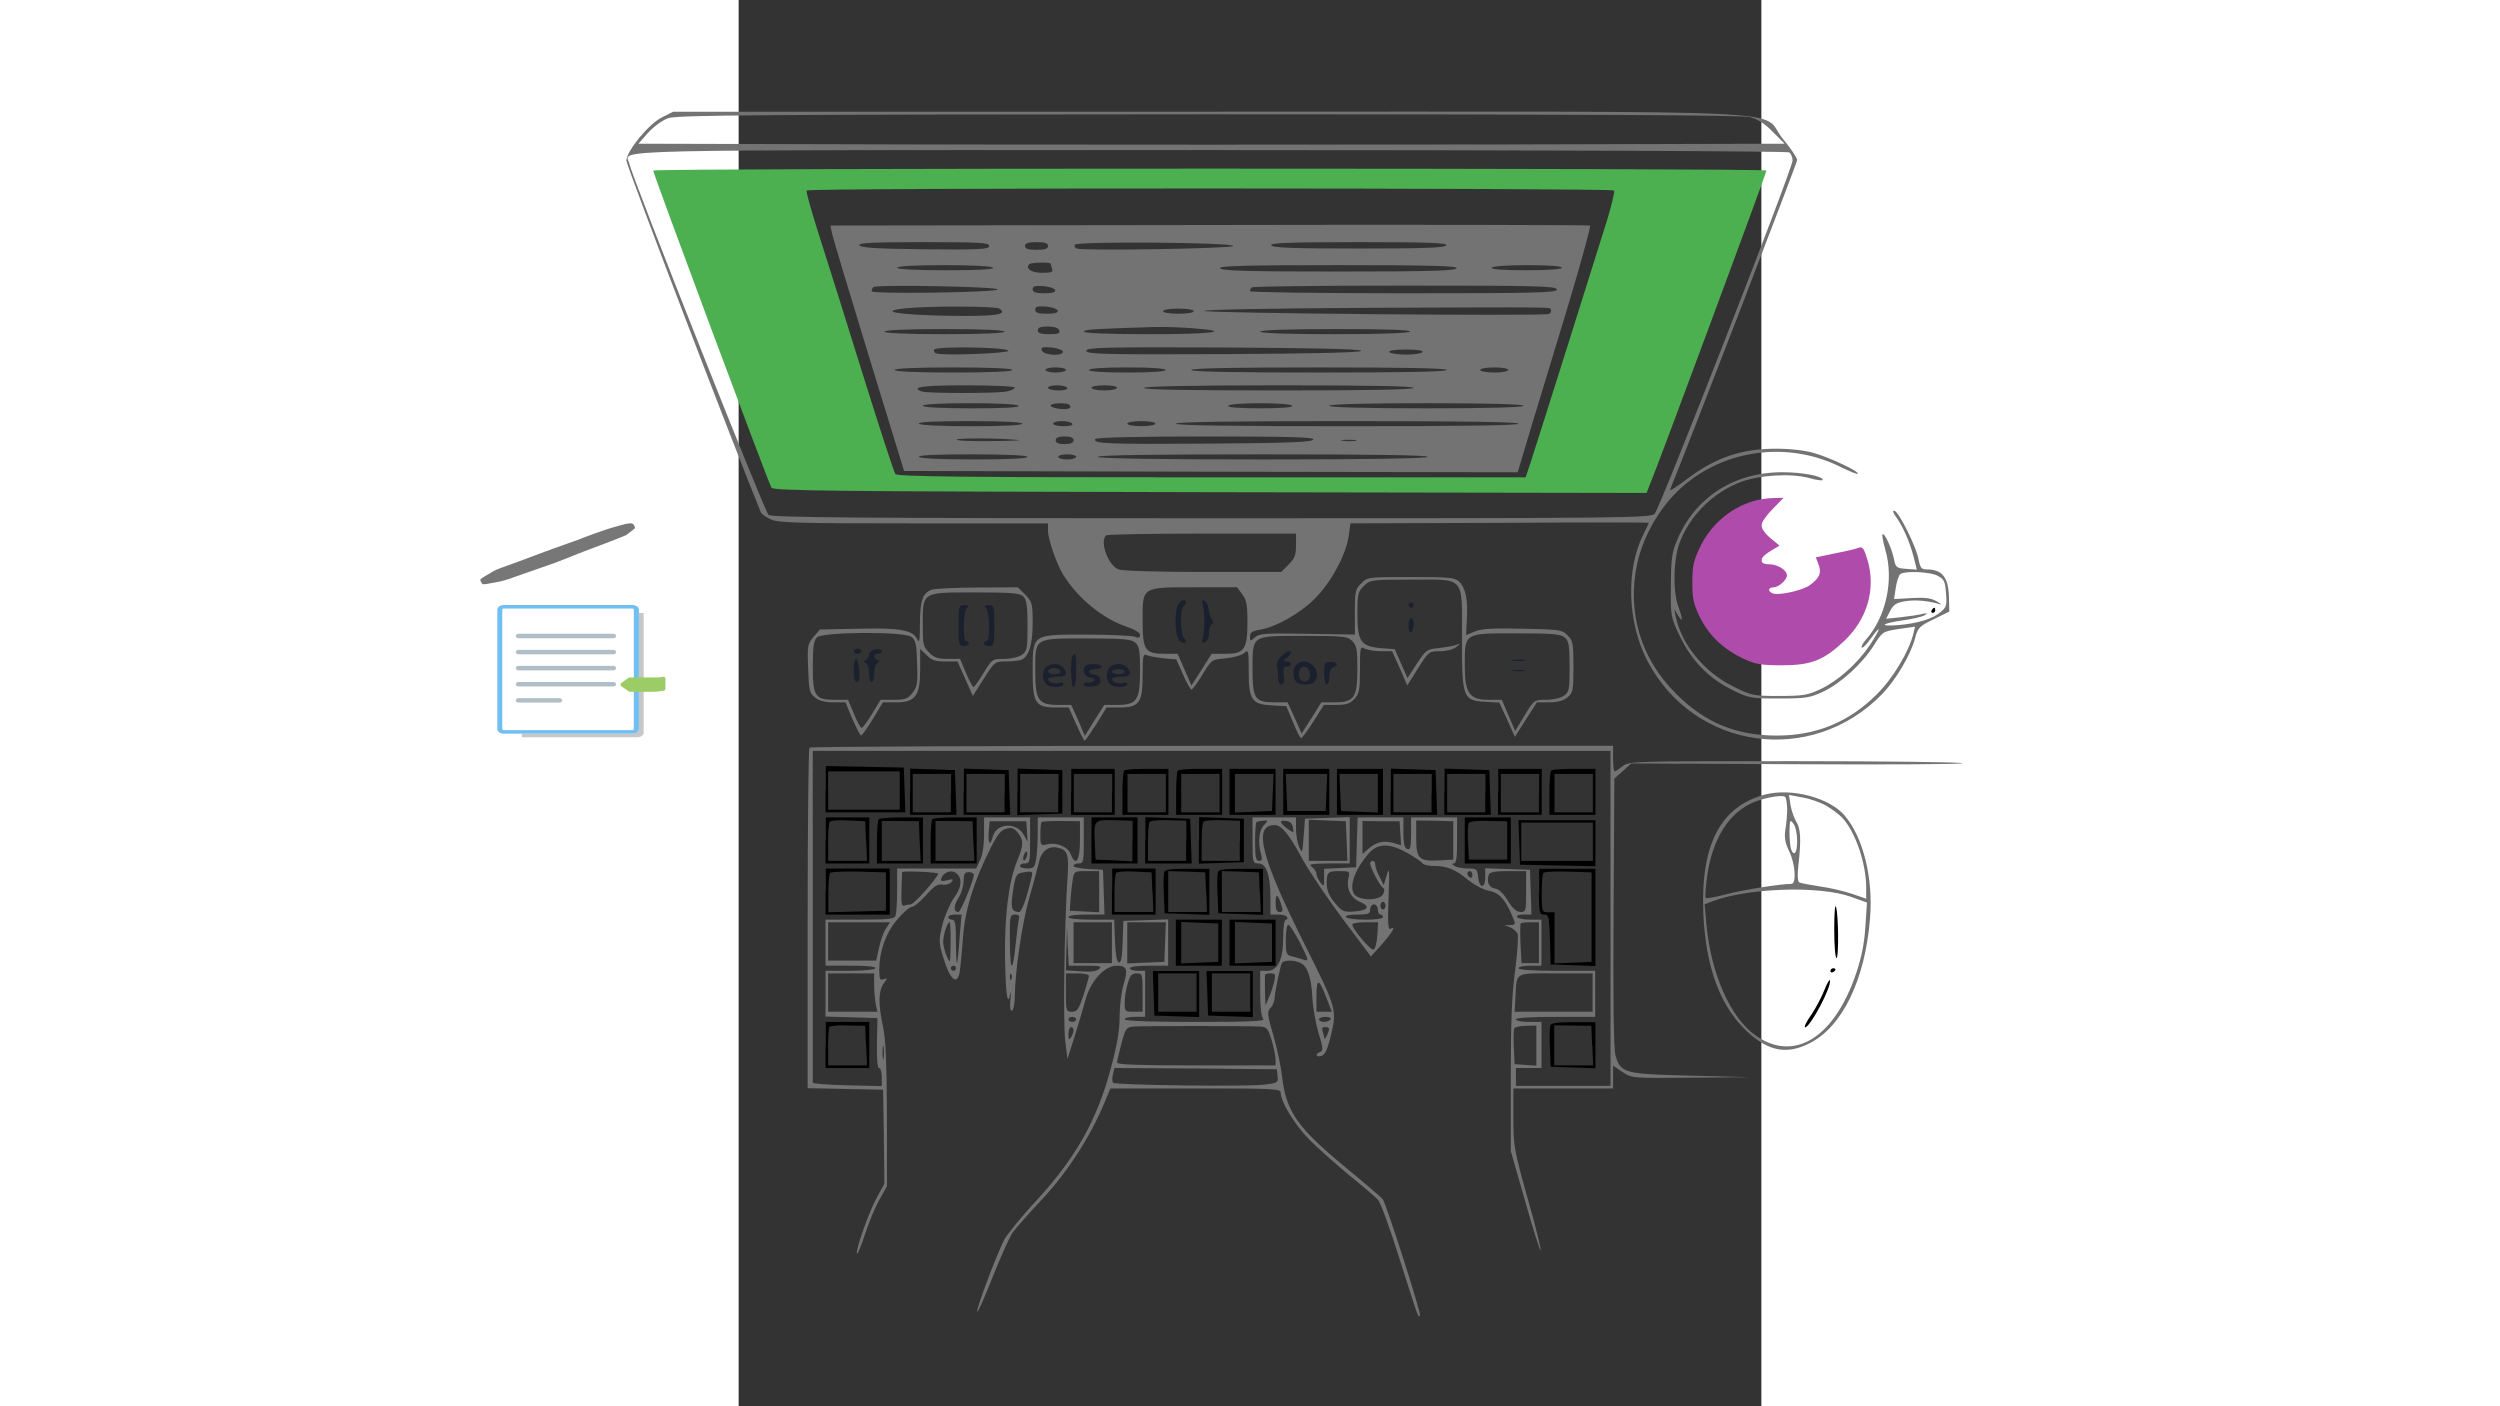 <svg version="1.0" width="2240" height="1260" viewBox="400 20 400 550" xmlns="http://www.w3.org/2000/svg" xmlns:xlink="http://www.w3.org/1999/xlink" xmlns:bx="https://boxy-svg.com">
  <rect x="400" y="20" width="400" height="550" fill="#333333" stroke="none"/>
  <path d="M3720 5038c-53-27-138-131-139-169-1-18 431-1146 526-1376 2-6 20-19 38-27 29-14 101-16 559-16h526v-30c0-32 34-130 59-170 58-94 155-173 251-205 30-10 50-23 50-31 0-12-6-13-22-7-13 4-99 8-191 8-211 0-207 3-207-146 0-122 11-139 90-139h51l29-65c16-36 31-65 33-65 3 0 23 29 46 65l40 65h51c77 0 90 19 90 126 0 78 2 85 18 78 9-4 39-9 66-12l48-4 26-59c14-32 29-59 33-59s24 26 43 59c36 58 36 59 91 63 30 3 63 12 72 21 17 15 18 11 18-73 0-111 12-128 92-132l55-3 26-62c14-35 28-63 32-63 3 0 25 29 48 65l41 65h49c38 0 53 5 70 23 19 20 22 35 22 115 0 89 1 92 19 82 11-5 39-10 64-10h43l30-67 29-67 42 67c42 66 43 67 86 67 24 0 52 7 63 16 19 15 19 16-1 8-11-4-42-9-68-12-45-4-49-7-84-60l-37-57-25 56-25 57-54 4c-79 7-92 26-92 135 0 76 2 86 25 108 24 24 28 25 185 25 215 0 199 18 199-232 0-232 4-241 92-246l54-3 31-67 30-67 43 68 43 67h48c32 0 55 6 71 19 22 18 24 26 24 120 0 91-2 103-23 123-21 22-32 23-176 26-116 3-162 0-187-11l-34-14 3 59c5 77-4 124-29 149-17 17-34 19-189 19-168 0-171 0-195-25-23-22-25-32-25-112v-88l-186 3c-165 3-188 1-205-14-18-16-19-16-19 3 0 16 8 22 38 27 61 9 157 63 215 121 63 62 123 173 133 246l7 49 583 2c321 2 584 2 584 0 0-1-9-20-20-42-71-139-65-347 15-499 183-348 641-412 917-129 54 56 111 152 129 218 11 42 17 48 73 75l61 30-1 45c-1 88-24 120-89 120-19 0-24 7-30 38-8 48-76 185-94 191-10 2-7-6 8-27 26-38 50-91 67-155l12-48-41 3c-39 3-42 5-49 41-9 42-37 102-44 94-3-3 2-29 10-58 36-119 4-266-77-356-11-13-18-26-14-29 3-3 19 13 36 37 42 58 39 40-4-26-49-73-125-141-193-173-51-24-69-27-163-27-101 0-108 1-181 38-111 55-200 163-223 272l-6 30 15-25c19-32 20-17 1 35-22 61-19 183 5 249 40 106 129 195 237 237 74 28 198 36 271 16 28-8 52-11 52-7 0 15-81 30-158 30-192 0-347-102-415-274-17-41-21-75-21-171-1-118-1-121 36-198 46-95 112-163 205-209 65-32 73-33 183-33 103 0 121 3 170 26 69 32 155 110 200 182 34 54 35 54 98 64l63 9-6-25c-16-70-80-177-144-240-108-108-236-161-390-161-160 0-282 50-396 165-137 136-191 318-151 506 24 112 92 228 178 303 169 148 418 178 621 75 33-16 62-28 64-25 8 8-108 63-171 81-33 10-94 17-140 17-142 1-244-33-360-121-38-29-66-46-63-39 70 170 497 1278 497 1289 0 8-25 46-56 83-98 118 172 106-2239 106H3764l-44-22zm4255 1c31-8 58-25 90-58l46-46-1121-3c-616-1-1624-1-2241 0l-1121 3 38 43c22 24 56 49 79 57 34 12 361 14 2113 15 1484 0 2086-3 2117-11zm154-138c7-5 13-19 13-32 0-32-518-1358-539-1381-15-17-102-18-1733-18-1357 0-1720 3-1733 13-15 11-532 1317-545 1375-12 56-175 52 2272 52 1261 0 2257-4 2265-9zM6200 3364c0-37-5-51-29-75l-29-29h-306c-170 0-316 4-330 10-40 15-75 108-49 133 3 4 172 7 375 7h368v-46zm2510-119c24-13 29-21 32-67 4-47 2-56-20-74-30-27-89-45-167-52-79-6-65 7 20 19 37 5 75 14 84 20 13 8 11 9-9 5-14-4-51-9-84-13l-58-6 16 31c13 25 24 32 61 38 41 6 88 1 133-12 9-3 4 2-12 11-22 13-46 16-98 13l-69-4 7 46c4 25 12 48 18 52 19 13 116 9 146-7zm-2721-71c17-22 21-41 21-108 0-109-12-126-85-126h-55l-39-62-40-62-27 62-27 62h-50c-78 0-87 13-87 131 0 132-5 129 206 129h163l20-26zm1263-171c15-13 18-32 18-114 0-90-2-99-22-113-13-9-43-16-70-16-46 0-47 0-84-61l-37-61-26 61-26 61h-52c-75 0-93 26-93 134 0 129-4 126 202 126 145 0 174-3 190-17zm-832-13c17-17 20-33 20-110 0-112-13-130-90-130h-51l-38-61-39-61-27 61-28 61h-50c-78 0-87 14-87 128 0 137-7 132 202 132 155 0 170-2 188-20zm-848-7c15-13 18-32 18-110 0-115-12-133-90-133h-50l-38-60-38-61-26 61-27 60h-50c-79 0-91 18-91 132 0 132-7 128 203 128 145 0 173-3 189-17z" style="fill:#737373" transform="matrix(.1 0 0 -.1 -2 569.7)"/>
  <path d="M3686 4830c-3-6 449-1218 462-1240 8-13 226-15 1716-18l1707-3 15 38c31 73 454 1214 454 1223 0 10-4350 10-4354 0zm3758-78c3-5-10-58-28-118-39-126-267-849-297-941l-21-63H5870c-970 0-1230 3-1237 13-5 6-63 183-128 392s-142 454-171 544c-29 91-51 168-48 173 7 11 3151 10 3158 0z" style="fill:#4CAF50" transform="matrix(.1 0 0 -.1 -2 569.7)"/>
  <path d="M4385 4585c3-16 68-232 144-480l138-450 1200-3 1200-2 56 187c32 104 97 320 146 481 48 161 85 295 81 297s-674 4-1489 2l-1482-2 6-30zm615-50c0-13-32-15-252-13-190 2-252 6-256 16-3 9 52 12 252 12 222 0 256-2 256-15zm230 0c0-11-12-15-45-15s-45 4-45 15 12 15 45 15 45-4 45-15zm725 0c0-10-587-20-613-10-7 3-10 9-7 15 9 14 620 9 620-5zm833 3c-4-10-81-13-343-13s-339 3-342 13c-4 9 69 12 342 12s346-3 343-12zm-1548-72c0-2 3-11 6-20 5-13-2-16-39-16-42 0-67 17-50 34 7 7 83 8 83 2zm-225-16c4-7-60-10-184-10-121 0-191 4-191 10s68 10 184 10c113 0 187-4 191-10zm1813-2c-4-10-105-13-463-13s-459 3-462 13c-4 9 93 12 462 12s466-3 463-12zm412 2c0-6-54-10-141-10-91 0-138 4-134 10s62 10 141 10c83 0 134-4 134-10zm-2207-85c-4-12-493-19-493-7 0 5 3 12 7 16 11 11 488 2 486-9zm225-2c2-9-10-13-42-13-35 0-46 4-46 16s9 14 42 12c23-2 43-9 46-15zm1962 2c0-13-73-15-600-15-330 0-600 4-600 8 0 5 3 12 7 15 3 4 273 7 600 7 520 0 593-2 593-15zm-2180-75c36-24-16-31-205-28-193 4-272 17-165 29 95 10 354 9 370-1zm228-7c2-9-10-13-42-13-35 0-46 4-46 16s9 14 42 12c23-2 43-9 46-15zm1929 1c2-6-2-13-9-15-28-9-1348 3-1348 12 0 5 256 10 623 12 785 3 730 4 734-9zm-1397-4c0-6-27-10-60-10s-60 4-60 10 27 10 60 10 60-4 60-10zm-526-75c4-12-4-15-39-15-33 0-45 4-45 15s11 15 39 15c25 0 41-5 45-15zm524 8c160-12 79-23-173-23-157 0-255 4-255 10 0 8 38 11 275 18 39 1 107-1 153-5zm-738-13c0-6-85-10-235-10s-235 4-235 10 85 10 235 10 235-4 235-10zm1585 0c-4-6-113-10-296-10-186 0-289 4-289 10s105 10 296 10c194 0 293-3 289-10zm-1570-75c0-10-258-20-283-10-7 3-10 10-7 15 9 14 290 9 290-5zm213-2c6-20-74-17-82 3-5 12 2 15 36 12 23-2 43-9 46-15zm1167 2c0-7-188-11-537-13-475-2-538 0-538 13s63 15 538 13c349-2 537-6 537-13zm240-5c-3-5-33-10-65-10s-62 5-65 10c-4 6 20 10 65 10s69-4 65-10zm-1605-70c0-6-83-10-230-10s-230 4-230 10 83 10 230 10 230-4 230-10zm210 0c0-5-18-10-40-10s-40 5-40 10c0 6 18 10 40 10s40-4 40-10zm390 0c0-6-57-10-150-10s-150 4-150 10 57 10 150 10 150-4 150-10zm1100 0c0-7-173-10-500-10s-500 3-500 10 173 10 500 10 500-3 500-10zm240 0c0-5-25-10-55-10s-55 5-55 10c0 6 25 10 55 10s55-4 55-10zm-1930-69c0-5-14-11-31-15-40-8-312-8-333 0-46 17 2 24 174 24 105 0 190-4 190-9zm205-1c4-6-10-10-34-10-23 0-41 5-41 10 0 6 15 10 34 10s38-4 41-10zm195 0c0-5-22-10-50-10-27 0-50 5-50 10 0 6 23 10 50 10 28 0 50-4 50-10zm1160 0c0-7-184-10-531-10-351 0-528 3-524 10 4 6 192 10 531 10 343 0 524-3 524-10zm-1545-70c4-7-60-10-184-10-121 0-191 4-191 10s68 10 184 10c113 0 187-4 191-10zm198 4c13-13-3-20-37-16-20 2-36 8-36 13 0 10 63 12 73 3zm872-4c4-6-40-10-125-10s-129 4-125 10 57 10 125 10 121-4 125-10zm905 0c0-6-133-10-380-10s-380 4-380 10 133 10 380 10 380-4 380-10zm-1960-70c0-6-73-10-199-10-123 0-202 4-206 10-4 7 65 10 199 10 131 0 206-4 206-10zm195 0c4-6-10-10-34-10-23 0-41 5-41 10 0 6 15 10 34 10s38-4 41-10zm325 0c0-5-25-10-55-10s-55 5-55 10c0 6 25 10 55 10s55-4 55-10zm1420 0c0-7-230-10-670-10s-670 3-670 10 230 10 670 10 670-3 670-10zm-1955-64c17-1-32-4-108-4-76-1-136 1-134 6 5 6 172 6 242-2zm215-1c0-10-11-15-35-15s-35 5-35 15 11 15 35 15 35-5 35-15zm938 3c-4-10-96-14-409-16-401-3-455 0-444 18 4 6 167 10 431 10 336 0 425-3 422-12zm165-5c-13-2-35-2-50 0-16 2-5 4 22 4 28 0 40-2 28-4zm-1283-63c0-6-76-10-209-10-129 0-212 4-216 10-4 7 68 10 209 10 137 0 216-4 216-10zm190 0c0-5-16-10-35-10s-35 5-35 10c0 6 16 10 35 10s35-4 35-10zm1375 0c-4-6-230-10-645-10s-641 4-645 10c-4 7 213 10 645 10s649-3 645-10z" style="fill:#737373" transform="matrix(.1 0 0 -.1 -2 569.7)"/>
  <path d="M866.6 258.7c-.3.5-.1 1 .4 1 .6 0 1-.5 1-1 0-.6-.1-1-.3-1-.3 0-.8.4-1.1 1z"/>
  <path d="M5741 3136c-18-22-16-126 3-144 9-9 19-13 23-9 3 4 1 13-5 19-15 15-16 114-2 123 12 8 13 25 1 25-5 0-14-6-20-14zM5835 3131c8-28 9-104 0-130-5-16-3-20 9-15 9 4 16 18 16 34s5 32 10 35c7 4 8 11 1 18-5 7-11 25-13 41-1 16-9 31-17 34-9 3-11-2-6-17zM7048 2913c12-2 32-2 45 0 12 2 2 4-23 4s-35-2-22-4zM7048 2873c12-2 32-2 45 0 12 2 2 4-23 4s-35-2-22-4zM6140 2928c-11-12-18-28-15-36 3-7 5-27 5-43 0-17 5-29 13-29 9 0 12 11 9 35-3 27-1 35 12 35 22 0 20 20-1 20-17 1-17 1 0 14 9 7 17 16 17 20 0 13-20 5-40-16zM6202 2898c-6-6-12-20-12-29 0-36 12-49 46-49 27 0 37 5 43 23 18 44-44 88-77 55zm53-38c0-16-6-26-18-28-19-4-32 20-23 44 9 25 41 13 41-16zM6310 2864c0-24 5-44 10-44 6 0 10 14 10 30 0 18 6 33 15 36 23 9 18 22-10 22-23 0-25-4-25-44zM5327 2933c-11-10-8-123 3-123 6 0 10 28 10 65 0 65-1 71-13 58zM5222 2888c-7-7-12-21-12-33s5-26 12-33c15-15 68-16 68-1 0 6-7 9-15 5-18-6-45 2-45 15 0 5 16 9 35 9 22 0 35 5 35 13 0 19-21 37-45 37-12 0-26-5-33-12zm58-19c0-5-11-9-25-9-26 0-34 15-12 23 16 5 37-3 37-14zM5377 2893c-15-15-6-42 16-45 12-2 20-7 17-13-3-5-13-9-22-8-10 2-18-2-18-8s14-9 33-7c24 2 32 8 32 23 0 13-8 21-22 23-31 5-29 22 2 22 14 0 25 5 25 10 0 11-53 14-63 3zM5472 2888c-7-7-12-21-12-33s5-26 12-33c15-15 68-16 68-1 0 6-7 9-15 5-18-6-45 2-45 15 0 5 16 9 35 9 22 0 35 5 35 13 0 19-21 37-45 37-12 0-26-5-33-12zm58-18c0-5-11-10-25-10s-25 5-25 10c0 6 11 10 25 10s25-4 25-10z" style="fill:#1a202e" transform="matrix(.1 0 0 -.1 -2 569.7)"/>
  <path d="M7985 3536c-90-28-165-94-206-181-24-50-29-73-29-136 0-64 5-85 30-137 36-72 92-124 169-161 48-22 69-26 151-26 115 0 163 19 244 95 90 85 124 202 92 314-14 47-20 56-34 51-9-4-51-14-93-22l-76-16 11-29c12-32 4-51-35-80-27-20-121-41-144-32-21 8-19 24 3 24 20 0 52 29 52 47 0 20-37 43-68 43-44 0-42 25 4 52l35 21-35 29c-20 16-36 39-36 50s20 40 44 64l43 44-41-1c-22 0-59-6-81-13z" style="fill:#AF4CAB" transform="matrix(.1 0 0 -.1 -2 569.7)"/>
  <path d="M4773 3190c-34-14-43-42-44-132 0-67-2-79-11-60-17 35-69 44-231 40l-149-3-25-29c-23-27-25-35-21-124 3-84 5-96 27-113 15-13 39-19 71-19h48l27-65c16-36 31-65 34-65s24 29 46 65l39 65h52c76 0 94 26 94 131v78l25-24c19-20 34-25 73-25h48l30-67 30-68 43 68c42 66 44 67 86 67 24 0 51 3 60 6 30 12 45 60 45 144 0 77-2 83-29 111l-29 29-159-1c-87 0-168-4-180-9zm361-26c12-12 16-38 16-114 0-91-2-100-22-114-13-9-43-16-70-16-46 0-47-1-80-55-18-30-36-55-39-55-4 0-17 25-30 55l-23 55h-48c-39 0-54 5-73 25-23 22-25 32-25 107 0 131-5 128 205 128 144 0 176-3 189-16zm-438-158c16-12 20-29 22-103 3-78 1-91-18-116-18-23-29-27-73-27h-52l-33-55c-18-30-37-55-41-55s-18 25-30 55l-23 55h-51c-78 0-87 13-87 131 0 75 4 101 16 113 22 22 340 24 370 2z" style="fill:#737373" transform="matrix(.1 0 0 -.1 -2 569.7)"/>
  <path d="M4880 3050c0-73 2-80 20-80 11 0 20 5 20 10 0 6-4 10-10 10-14 0-12 114 2 128 9 9 7 12-10 12-21 0-22-4-22-80zM4988 3118c14-14 16-128 2-128-5 0-10-4-10-10 0-5 9-10 20-10 18 0 20 7 20 80 0 76-1 80-22 80-17 0-19-3-10-12zM4470 2950c0-5 7-10 15-10s15 5 15 10c0 6-7 10-15 10s-15-4-15-10zM4543 2953c-7-2-13-11-13-18s-6-16-12-19c-10-5-10-7 0-12 6-3 12-21 12-40s5-34 10-34c6 0 10 15 10 34s6 37 13 40c10 5 10 7 0 12-18 8-16 24 2 24 8 0 15 5 15 10 0 10-16 12-37 3zM4470 2875c0-29 4-45 13-45 8 0 11 14 9 45-2 25-8 45-13 45s-9-20-9-45zM6640 3130c0-5 5-10 10-10 6 0 10 5 10 10 0 6-4 10-10 10-5 0-10-4-10-10zM6640 3049c0-17 4-28 10-24 6 3 10 17 10 31 0 13-4 24-10 24-5 0-10-14-10-31z" style="fill:#1a202e" transform="matrix(.1 0 0 -.1 -2 569.7)"/>
  <path d="M4297 2573c-4-3-7-305-7-669v-663l148-3 147-3 3-184 2-184-28-51c-31-54-87-214-79-222 3-3 17 32 32 78s40 106 56 134l29 51v279c-1 204-5 297-15 344-19 87-19 141 2 170 16 22 16 23 0 17-14-5-17 0-17 36 0 73 25 144 70 197 23 28 49 50 57 50 9 0 34 21 56 46 31 35 46 45 64 41 12-2 28 2 35 10 10 12 7 13-17 7-21-5-26-3-23 6 8 24 36 36 56 24 28-18 26-56-6-99-15-22-36-69-45-105-15-62-15-68 5-133 24-80 52-105 62-55 3 17 9 76 13 132 7 110 41 222 108 355 27 54 41 72 62 77 20 6 31 2 45-16 23-28 23-50-2-108-34-82-51-220-48-388 3-142 10-188 21-131 2 12 3 0 0-26-3-32 0-47 7-42 5 3 10 27 10 53 1 100 29 292 58 392 17 58 33 120 37 137 8 39 36 62 70 55 42-8 48-24 41-124-12-181-17-554-9-628l9-75 27 85c15 47 34 112 43 145 20 75 75 135 123 135 40 0 45-14 26-75-8-28-15-84-15-125 0-53-10-112-34-200-54-203-136-349-289-516-60-64-117-135-129-157-31-62-109-269-105-280 2-6 29 55 60 134s67 158 79 176c13 17 66 78 120 135 96 104 184 240 240 375l22 53h333c309 0 333-1 333-17 0-35 55-125 110-181 31-32 101-94 155-139 55-44 107-89 116-99 10-11 48-116 85-234 72-227 71-226 79-219 6 7-132 438-146 456-7 8-72 64-145 124-191 158-233 219-249 359-4 36-18 102-31 148-28 95-28 104-11 120 6 7 13 23 13 35 2 30 23 127 29 138 8 12 51 12 74-1 27-14 41-58 45-136 2-38 13-100 24-137 18-58 19-69 7-74-22-8-18-22 4-16 14 4 24 24 38 83 23 96 21 105-96 339-178 354-211 481-125 481 28 0 57-36 112-138 24-43 93-146 154-228l111-148 44 49c41 47 56 74 32 59-9-5-11 27-7 122 4 109 3 123-7 89l-12-40-16 32c-10 18-17 39-17 48 0 8-4 15-10 15-5 0-10-5-10-10 0-16 38-88 50-95 7-4 7-13 0-26-12-21-68-26-101-9-39 21-16 101 49 173 35 37 81 36 149-3 28-16 54-34 58-40 3-5 24-10 45-10 51 0 83-13 135-56 24-19 60-38 79-41 39-6 65-34 91-97 15-35 15-36-7-37h-23l23-9c12-5 25-17 29-26 3-9-1-74-10-143-13-93-17-204-17-416V995l57-199c31-110 58-195 60-189 2 5-21 98-52 206-52 187-55 202-55 312v115h390v89l36-24c37-25 37-25 268-23l231 2-230 6c-260 6-275 10-295 77-8 26-10 203-8 561l3 524 33 29 33 30 654-3c359-2 648 0 642 4-7 4-303 8-658 8-631 0-647 0-672-20-14-11-28-20-31-20s-6 23-6 50v50H5872c-863 0-1572-3-1575-7zm3133-668v-655h-370v70h100v180h-50c-27 0-50 5-50 10 0 6 58 10 155 10h155v180h-150c-93 0-150 4-150 10s20 10 45 10h45v180h-44c-25 0-48 5-51 10-4 6 7 10 25 10h31l-3 88-3 87-87 3-88 3v-36c0-46-24-43-28 3-3 30-6 32-40 32-20 0-44 5-52 10-10 6-11 10-2 10s12 25 12 90v90h-180v-65c0-53-3-63-15-59-11 5-15 22-15 65v59h-179l-3-97-3-98-62-3-63-3v-36c0-35-1-36-15-17-8 10-15 25-15 33s-8 20-17 27c-16 11-6 13 65 14h82v181l-87-3-88-3-5-70c-5-65-6-68-17-42-7 15-13 48-13 72v45h-170v-90c0-87 1-90 23-90 31 0 47-46 47-133v-67h29c17 0 33-4 36-10 3-5 1-10-4-10-7 0-11-27-11-69 0-86-21-131-62-131h-28v-88c0-55 4-92 12-100 9-9-50-12-265-12-178 0-277 4-277 10s18 10 40 10h40v180h-30c-16 0-30 5-30 10 0 6 32 10 75 10h75v181l-87-3-88-3-3-83c-2-60-6-82-15-79-8 2-13 33-15 85l-3 82h-89c-53 0-90 4-90 10s30 10 70 10h71l-3 88-3 87-57 3c-32 2-58 7-58 12 0 6 9 10 20 10 19 0 20 7 20 90v90h-180v-62c0-35-3-80-6-100-6-34-10-38-35-38-16 0-29 5-29 10 0 6 9 10 20 10 19 0 20 7 20 90v90h-180v-68c0-43-6-81-16-100l-15-32h-309v-84c0-46-3-91-6-100-5-14-27-16-140-16h-134v-180h101c64 0 98-4 94-10-3-6-48-10-101-10h-94v-179l101-3 102-3-2-97c-1-64 2-98 8-98s11-16 11-35v-36l-135 3c-74 2-135 6-135 11v1297h3120v-655zm-2282 340 2-40-15 27c-28 51-107 46-121-7-10-40-19-29-16 18l4 42h143l3-40zm207-34c0-79-16-105-35-57-12 31-53 49-92 41-27-6-28-6-28 38 0 24 2 46 5 49s38 4 78 4l72-1v-74zm719 58c-19-21-24-67-11-111 6-22 4-28-8-28s-15 14-15 73c0 41 2 76 5 78 2 3 14 5 26 6 20 2 21 1 3-18zm114-9c4-22 4-22-22-4-32 24-33 35-3 30 14-2 23-11 25-26zm210-52 3-78h-151v161l73-3 72-3 3-77zm210 30 3-47-30 9c-38 11-69 3-98-23l-23-20v129l73-1h72l3-47zm207-28v-75l-52-3c-82-5-93 6-93 88v68l73-1 72-2v-75zm-1669-66c-4-9-9-15-11-12-3 3-3 13 1 22s9 15 11 12c3-3 3-13-1-22zm-346-64c0-14-94-120-106-120-7 0-18-2-26-5-10-4-13 10-11 62 1 38 2 69 2 69 3 6 141 0 141-6zm140-4c0-21-52-146-60-146-20 0-20 23-1 54 12 18 21 49 21 68 0 27 4 34 20 34 11 0 20-5 20-10zm225-13c-20-85-38-133-48-133-30 1-34 15-24 82 8 56 14 68 31 71 46 9 48 8 41-20zm265-53v-81l-57 3-58 3 3 40c1 22 5 57 8 78 6 37 6 37 55 37h49v-80zm975 52c-9-41 9-77 45-92 42-18 33-34-22-38-42-3-48 0-77 35-22 27-31 48-31 74 0 45 4 49 52 49 38 0 39-1 33-28zm485 12c0-8-4-12-10-9-5 3-10 10-10 16 0 5 5 9 10 9 6 0 10-7 10-16zm210-64c0-76-1-80-22-80-16 1-31 14-50 45-17 28-35 45-50 47-23 3-34 27-24 54 4 10 24 14 76 14h70v-80zm-956-57c6-17 3-23-8-23-12 0-16 10-16 38 1 38 10 32 24-15zm406 2c0-8-4-15-10-15-5 0-10 7-10 15s5 15 10 15c6 0 10-7 10-15zm-30-15c0-11 5-20 10-20 6 0 10-4 10-10s-30-10-69-10-73 5-76 10c-4 6 13 10 44 10 44 0 51 3 51 20 0 11 7 20 15 20s15-9 15-20zm-1636-112c-3-51-8-95-10-97s-4 35-4 82c0 71-3 87-15 87-8 0-15 5-15 10 0 6 12 10 26 10h26l-8-92zm232 75c-2-10-7-48-11-85-12-126-23-131-24-10-1 107 0 112 20 112 15 0 19-5 15-17zm-520-38c-9-13-21-47-27-75l-11-50h-188v150h242l-16-25zm253-57c-1-79-1-81-14-53-8 17-14 42-15 57 0 28 16 78 25 78 3 0 5-37 4-82zm631 2v-80h-150v160h150v-80zm208 3-3-78-72-3-73-3v161h151l-3-77zm830 25c-2-28-8-53-15-55-11-4-83 81-83 98 0 5 23 9 51 9h50l-3-52zm632-28v-80h-68l-4 76c-2 42-1 78 1 80s19 4 38 4h33v-80zm-934-1c35-70 35-72 12-65-13 4-33 10-45 13-21 5-23 11-23 64 0 33 4 59 10 59 5 0 26-32 46-71zm-838-89c55 0 64-2 52-13-10-9-34-12-72-9l-58 4 2 86 2 87 3-77 4-78h67zm-508-10c0-5-4-10-10-10-5 0-10 5-10 10 0 6 5 10 10 10 6 0 10-4 10-10zm-320-64c0-24 3-58 6-75l7-31h-193v150h180v-44zm537 22c-3-8-6-5-6 6-1 11 2 17 5 13 3-3 4-12 1-19zm303 12c0-5-10-39-21-75-19-56-25-65-45-65-23 0-24 3-24 75v75h45c25 0 45-4 45-10zm210-65v-75h-35c-34 0-35 1-35 36 0 20 5 54 12 75 9 31 16 39 35 39 22 0 23-3 23-75zm515 43c-4-17-13-45-21-62l-13-31-2 33c-1 38-1 80 0 87 1 3 10 5 22 5 18 0 20-4 14-32zm1245-43v-75h-305l3 52c6 106-8 98 157 98h145v-75zm-1040-23 20-52h-60v62c0 72 10 69 40-10zm-980-82c0-5-7-10-15-10s-15 5-15 10c0 6 7 10 15 10s15-4 15-10zm995 0c-3-5-15-10-26-10-10 0-19 5-19 10 0 6 12 10 26 10s23-4 19-10zm-273-28c24-2 29-9 43-54 8-28 15-62 15-75v-23h-310c-216 0-310 3-310 11 0 6 8 39 17 74 16 60 19 64 47 67 32 3 449 3 498 0zm1078-75v-78l-42 3-43 3-3 64c-2 35-1 69 1 75 3 6 23 11 46 11l41 1v-79zm-1810 61c0-7-5-20-10-28-8-12-10-9-10 13 0 15 5 27 10 27 6 0 10-6 10-12zm999 5c-1-16-18-48-18-36-1 6-4 18-7 27-4 11-1 16 10 16 9 0 16-3 15-7zm-1742-115c-2-13-4-3-4 22s2 35 4 23c2-13 2-33 0-45zm1541-70c3-25 0-27-51-33-68-9-583-2-592 7-4 4-5 19-1 33l6 25 318-2 317-3 3-27z" style="fill:#737373" transform="matrix(.1 0 0 -.1 -2 569.7)"/>
  <path d="M434 328.7v9h31.2l-.3-8.8-.3-8.7-15.2-.3-15.3-.3v9.1zm29 .5v7.5h-28v-15h28v7.5zM467 329.7v9h18.2l-.3-8.8-.3-8.7-8.7-.3-8.8-.3v9.1zm16 .5v7.5h-14.9v-15h15v7.5zM488 329.7v9h18.2l-.3-8.8-.3-8.7-8.7-.3-8.8-.3v9.1zm16 .5v7.5h-14.9v-15h15v7.5zM509 329.7v9.1l8.9-.3 8.7-.3v-17l-8.7-.3-8.8-.3v9.1zm16 .5v7.5h-14.9v-15h15v7.5zM530 329.7v9h17.1v-18h-17v9zm16 .5v7.5h-14.9v-15h15v7.5zM550.8 321.4c-.4.3-.7 4.4-.7 9v8.3h18v-18h-8.3c-4.6 0-8.7.3-9 .7zm16.3 8.8v7.5h-15v-15h15v7.5zM571.8 321.4c-.4.3-.7 4.4-.7 9v8.3h18v-18h-8.3c-4.6 0-8.7.3-9 .7zm16.3 8.8v7.5h-15v-15h15v7.5zM592 329.7v9h18v-18h-18v9zm16.9.2-.3 7.3-7.2.3-7.3.3v-15.1h15.1l-.3 7.2zM613 329.7v9h18v-18h-18v9zm16.9.2-.3 7.3h-15l-.3-7.3-.3-7.2h16.2l-.3 7.2zM634 329.7v9h18v-18h-18v9zm16 .5v7.6l-7.1-.3-7.3-.3-.3-7.3-.3-7.2H650v7.5zM655 329.7v9h18.2l-.3-8.8-.3-8.7-8.7-.3-8.8-.3v9.1zm16 .5v7.5h-14.9v-15h15v7.5zM676 329.7v9h18.2l-.3-8.8-.3-8.7-8.7-.3-8.8-.3v9.1zm16 .5v7.5h-14.9v-15h15v7.5zM697 329.7v9h17.1v-18h-17v9zm16 .5v7.5h-14.9v-15h15v7.5zM717.8 321.4c-.4.3-.7 4.4-.7 9v8.3h18v-18h-8.3c-4.6 0-8.7.3-9 .7zm16.3 8.8v7.5h-15v-15h15v7.5zM434 348.7v9h17.1v-18h-17v9zm15.9.2.3 7.8H435v-7.3c0-4 .3-7.7.7-8 .4-.5 3.7-.7 7.3-.5l6.5.3.3 7.7zM454.8 340.4c-.4.3-.7 4.4-.7 9v8.3h18v-18h-8.3c-4.6 0-8.7.3-9 .7zm16 8.5.4 7.8H456v-15.6h7.3l7.2.1.3 7.7zM475.8 340.4c-.4.3-.7 4.4-.7 9v8.3h18v-18h-8.3c-4.6 0-8.7.3-9 .7zm16 8.5.4 7.8H477v-15.6h7.3l7.2.1.3 7.7zM538 348.7v9h18v-18h-18v9zm16 .2v8l-7.1-.4-7.3-.3-.3-6.4c-.4-9.2-.4-9.2 7.8-9l7 .2v8zM559 348.7v9h18.2l-.3-8.8-.3-8.7-8.7-.3-8.8-.3v9.1zm16 .2v7.8h-14.9v-7.3c0-4 .3-7.7.7-8 .4-.5 3.8-.7 7.5-.6l6.8.2v8zM580 348.7v9.1l8.9-.3 8.7-.3v-17l-8.7-.3-8.8-.3v9.1zm16 .2v7.8h-14.9v-7.3c0-4 .3-7.7.7-8 .4-.5 3.8-.7 7.5-.6l6.8.2v8zM684 348.7v9h18v-18h-18v9zm16.6 0v7.5h-15l-.3-6.4c-.2-3.5-.1-7 .2-7.7.3-.8 2.7-1.2 7.8-1l7.3.1v7.5zM705.3 349.4l.3 8.8 14.8.3 14.7.3v-18H705l.3 8.6zm28.8-.2v7.5h-28v-15h28v7.5zM434 368.7v9h25.1v-18h-25v9zm23.6 0v7.5l-11.2.3-11.3.3v-7.4c0-4 .3-7.7.7-8 .4-.4 5.4-.6 11.2-.5l10.6.3v7.5zM546 368.7v9h17.1v-18h-17v9zm15.9.2.3 7.8H547v-7.3c0-4 .3-7.7.7-8 .4-.5 3.7-.7 7.3-.5l6.5.3.3 7.7zM566.5 361c-.3.8-.4 4.7-.2 8.8l.3 7.4 8.8.3 8.7.3v-18h-8.5c-6.3 0-8.7.3-9.1 1.2zm16.4 8 .3 7.7H568v-16l7.3.2 7.2.3.3 7.7zM587.5 361c-.3.8-.4 4.7-.2 8.8l.3 7.4 8.8.3 8.7.3v-18h-8.5c-6.3 0-8.7.3-9.1 1.2zm16.4 8 .3 7.7H589v-16l7.3.2 7.2.3.3 7.7zM713 368.7c0 8.3.3 9 2 9 1.9 0 2 .8 2.3 9.7l.3 9.8 8.8.3 8.7.3v-38h-22v9zm20.6 10v17.5l-7.2.3-7.3.3v-20h-2.5c-2.4 0-2.5-.3-2.5-7.4 0-4 .3-7.7.7-8 .4-.5 4.8-.6 9.8-.5l9 .3v17.5zM571 388.7v9h18v-18h-18v9zm16.6 0v7.5l-7.2.3-7.3.3v-16.2l7.3.3 7.2.3v7.5zM592 388.7v9h18v-18h-18v9zm16.6 0v7.5l-7.2.3-7.3.3v-16.2l7.3.3 7.2.3v7.5zM562.3 408.4l.3 8.8 8.8.3 8.7.3v-18H562l.3 8.6zm16.8-.2v7.5h-15v-15h15v7.5zM583.3 408.4l.3 8.8 8.8.3 8.7.3v-18H583l.3 8.6zm16.8-.2v7.5h-15v-15h15v7.5zM434 428.7v9h17.1v-18h-17v9zm15.9.3.3 7.7H435v-7.3c0-4 .3-7.6.6-7.9a26 26 0 0 1 7.2-.4l6.7.1.3 7.8zM717.5 421c-.3.8-.4 4.7-.2 8.8l.3 7.4 8.8.3 8.7.3v-18h-8.5c-6.3 0-8.7.3-9.1 1.2zm16.4 8 .3 7.7H719V421l7.3.1 7.2.1.3 7.7z"/>
  <path d="M8037 2390c-176-45-255-195-244-465 9-212 67-367 174-465 82-75 153-88 240-44 129 63 219 249 238 489 13 156-26 316-99 402-58 69-206 109-309 83zm84-56c0-21-3-58-7-81-5-32-1-53 15-86 24-49 29-127 8-127-44 0-193-24-256-41-40-11-76-17-79-14-3 2 0 42 6 86 20 138 77 235 166 281 42 22 126 39 139 28 4-3 7-24 8-46zm154 11c22-13 50-34 62-47 51-55 93-178 93-273v-43l-55 19c-30 10-87 24-126 29-39 6-76 13-81 16-6 4-8 30-3 68 11 97 9 144-9 170-8 14-18 42-22 64l-6 40 53-10c30-5 72-20 94-33zm-115-137c0-47-12-63-24-32-3 9-6 39-6 67 1 48 2 50 15 33 9-11 15-41 15-68zm209-218 64-23-6-92c-4-64-14-119-36-184-85-252-241-350-392-245-99 68-176 241-194 436l-7 78 28 11c137 53 418 63 543 19z" style="fill:#737373" transform="matrix(.1 0 0 -.1 -2 569.7)"/>
  <path d="M828.5 383.4c0 6.2.4 11.3.9 11.3.9 0 .8-16.6-.2-20-.4-1.4-.7 2.6-.7 8.7zM827 399.8c0 .5.6.7 1 .4.7-.3 1-.8 1-1 0-.3-.3-.5-1-.5-.4 0-1 .5-1 1.1zM824.7 407.1c-1 2.6-3.3 7-5.1 9.7-2 2.7-3 5-2.5 5 2 0 10.5-16 9.7-18.4-.1-.5-1.1 1.1-2.1 3.7z"/>
  <g>
    <path style="opacity:.25;fill:#212121" d="m17.1 10.8 11 .2.8 27.8v78.4h70a4 4 0 0 0 4-4V10.8H17z" transform="matrix(.644 0 0 .457 296.6 254.8)"/>
    <path style="fill:#fff" d="M95.9 114.1H18a4 4 0 0 1-4-4V8a4 4 0 0 1 4-4H96a4 4 0 0 1 4 4v102.1a4 4 0 0 1-4 4z" transform="matrix(.644 0 0 .457 296.6 254.8)"/>
    <path style="fill:#6fbff0" d="M95.9 7c.5 0 1 .5 1 1v102.1c0 .6-.5 1-1 1H18a1 1 0 0 1-1-1V8c0-.6.5-1 1-1H96m0-3H18a4 4 0 0 0-4 4v102.1a4 4 0 0 0 4 4H96a4 4 0 0 0 4-4V8a4 4 0 0 0-4-4z" transform="matrix(.644 0 0 .457 296.6 254.8)"/>
    <path style="fill:none;stroke:#b0bec5;stroke-width:3.865;stroke-linecap:round;stroke-miterlimit:10" d="M27.1 30.5h57.1M27.1 44.3h57.1M27.1 58h57.1M27.1 71.8h57.1M27.1 85.6h24.4" transform="matrix(.644 0 0 .457 296.6 254.8)"/>
    <path style="fill:#9ccc65" d="M116 76c0 .6-.3 1.2-.8 1.3-1.4.4-4.3 1-8 1H95c-.5 0-1-.2-1.3-.5l-4.1-4c-1-.8-1-2.5 0-3.4l4-4A2 2 0 0 1 95 66h15.5c1.6 0 3-.3 4.1-.6.8-.1 1.5.5 1.5 1.4V76z" transform="matrix(.644 0 0 .457 296.6 254.8)"/>
  </g>
  <g>
    <g fill-rule="evenodd">
      <path d="M299 246.6v.5l.6 1.1.2.2.2.1c.1 0 1.2 0 2-.2s3.2-.5 5.6-1.1 6-2 6.1-2l14-4.9 5.2-2c8-3.3 17-6.4 23.1-9l3-2.3c.4-.2.5-.7.4-.9s-.3-1-1-1.3-1.2 0-1.8 0-3.4.8-6.5 1.7-12.8 4.5-12 4.3l-11 3.9-1.8.7-1.2.4a954.6 954.6 0 0 1-17 6.3c-.8.3-2.7 1-4 1.9-1.3.8-3.1 1.7-4.1 2.6z" fill="#777"/>
    </g>
  </g>
</svg>
